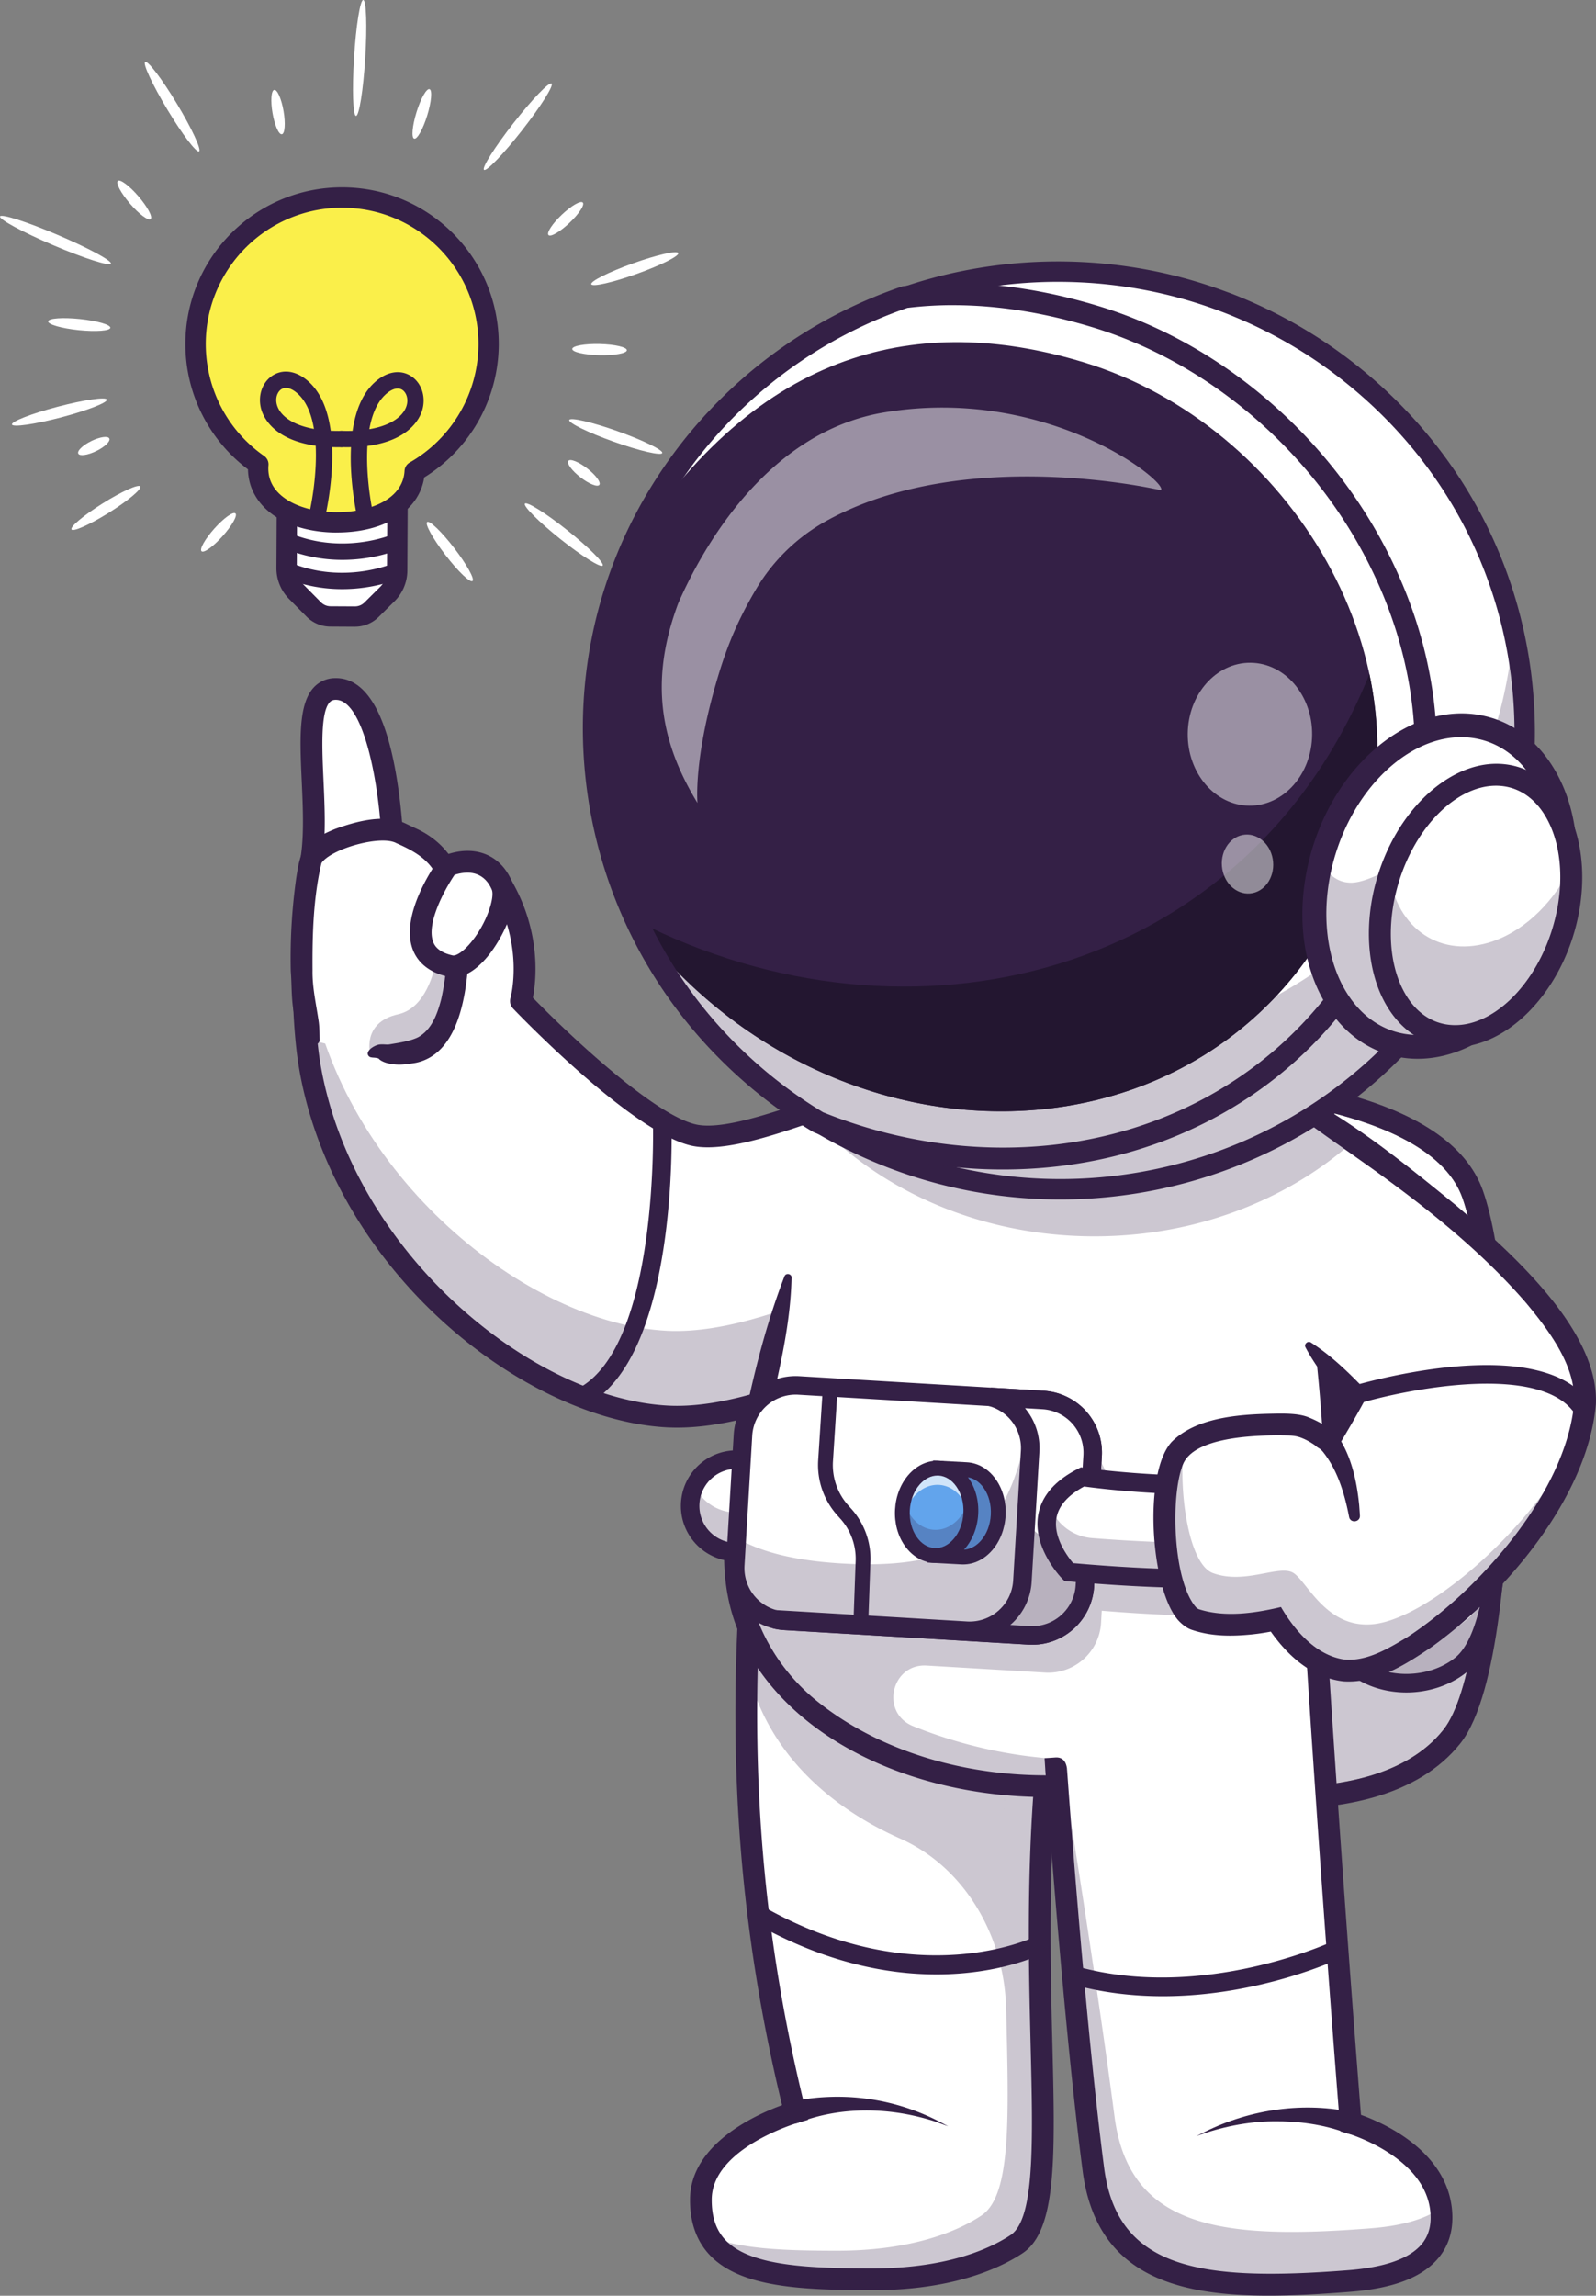 <?xml version="1.0" encoding="UTF-8"?>
<svg xmlns="http://www.w3.org/2000/svg" viewBox="0 0 2269.45 3263.99">
  <rect x="0" y="0" width="2269.45" height="3263.99" fill="#808080" stroke="none"/>
  <defs>
    <style>.cls-1{fill:#fff;}.cls-2{opacity:0.25;}.cls-3{fill:#342046;}.cls-4{opacity:0.35;}.cls-5{fill:#62a4ec;}.cls-6{opacity:0.7;}.cls-7{fill:#faef4a;}.cls-8{fill:#231630;}.cls-9{opacity:0.5;}</style>
  </defs>
  <g id="Layer_2" data-name="Layer 2">
    <g id="TEXTS">
      <g id="Layer_2-2" data-name="Layer 2">
        <g id="Layer_1-2" data-name="Layer 1-2">
          <path class="cls-1" d="M1399.53,1797.24l-13.65-286.71c-53.21,1.51-139,35.6-220.05,64.58-32.31,11.57-63.92,22.29-92.43,29.87-33.55,8.86-62.85,13.32-84,9.48-79.94-14.55-248.56-191.18-248.56-191.18s22.6-78.47-27.24-164.29c-15.94-27.41-46.08,2.59-71,1.39-25.5-1.27-84-53.94-84-53.94s-6.38-228.86-82-226.85c-59.16,1.54-19.27,149.09-33.74,241.41-17.06,109.06-12.58,235.16-2.33,295.14,47.71,278.74,310.67,488.15,509.82,497.82,40,1.94,84.7-5.84,130-19.07,156.92-45.89,321.07-157.37,321.07-157.37Z"></path>
          <path class="cls-1" d="M2079.56,1703.38c-15.18-43.1-57.1-73.61-106.8-95.11-5.85-2.5-11.79-4.91-17.82-7.17-14.35-5.49-29.15-10.26-43.9-14.4-88.79-25.07-178.06-28.91-178.06-28.91l-2,146.09-.23,17.68L1728,1914.23l-8.48,618.05s238.92,45.49,332.9-73C2129.69,2362,2132.37,1853.21,2079.56,1703.38Z"></path>
          <g class="cls-2">
            <path class="cls-3" d="M2062.64,2245.07c-94,118.47-332.94,72.95-332.94,72.95l-10.18,214.25s239,45.51,332.95-72.95c43.36-54.68,63.21-239.21,62.91-417C2105.45,2136.17,2088.09,2213,2062.64,2245.07Z"></path>
          </g>
          <path class="cls-3" d="M1733.05,1557.74s299.84,13,346.55,145.61c52.74,149.84,50.09,658.61-27.14,756-53.15,67-152.65,81.54-229.09,81.54-58.72,0-103.84-8.59-103.84-8.59s-74.18-311-73.6-315.82-33.67-426.28-33.67-426.28l120.79-232.4M1714.68,1526l-9.09,17.5-120.86,232.36-4.11,7.91.72,8.88c13.18,161.58,32.83,406.32,33.6,423.78.26,8.08,5.24,30.24,37.44,166.83,18.28,77.48,36.85,155.42,37,156.19l4.65,19.48,19.67,3.75c2,.37,48.69,9.13,109.63,9.13,81.81,0,192.19-16.17,253.34-93.26,55.93-70.49,66.89-287,69-376.8,4.08-173-10.42-333.38-36.92-408.67-23.06-65.54-94.6-113.39-212.61-142.33-82.83-20.32-158.61-23.78-161.8-23.91l-19.71-.86Z"></path>
          <path class="cls-1" d="M2098.64,2116.69a32.1,32.1,0,0,1,32,32.27c-.25,59.64-6.65,180-52.55,217.6-41,33.59-110.15,36.4-152.13,2-50.58-41.39-32.86-164-22.46-216.48a32.05,32.05,0,0,1,29.62-25.77l163.51-9.6C2097.26,2116.7,2098,2116.68,2098.64,2116.69Z"></path>
          <g class="cls-4">
            <path class="cls-3" d="M1907.94,2141c-6.09,57.39-15.27,168.48,20.36,163.68,8.52-1.15,19.56-23.88,19.56-23.88s59.89,95.29,143.52,16.67c14.59-13.72,26.5-34.8,34.28-60.88-6.1,52.34-19.39,106.78-47.59,129.91-41.06,33.6-110.16,36.41-152.15,2-50.58-41.38-32.89-163.95-22.47-216.45A31.09,31.09,0,0,1,1907.94,2141Z"></path>
          </g>
          <path class="cls-3" d="M1917.59,2378.79c-54.22-44.39-40.22-162.68-27-229.24a45.25,45.25,0,0,1,41.78-36.35l163.51-9.6c1-.06,1.91-.08,2.86-.08a45.28,45.28,0,0,1,45.08,45.47c-.28,67.75-8.1,187.42-57.37,227.73-24.07,19.71-55.55,29.61-86.7,29.61C1969.72,2406.33,1940.05,2397.17,1917.59,2378.79Zm180.91-248.94-1.14,0-163.5,9.6a18.92,18.92,0,0,0-17.48,15.18c-20.17,101.91-13.48,178.07,17.89,203.75,36,29.5,98.07,28.57,135.45-2,29.48-24.12,47.27-101.66,47.72-207.47v-.07a18.94,18.94,0,0,0-18.92-19Z"></path>
          <path class="cls-3" d="M2012.28,1685.24c5.84,6.52-3.88,15.28-9.8,9-3.08-3.63-8.18-6.49-14.07-8.86-16.93-6.56-35.27-9.37-53.51-11-48-3.54-99.66,1.59-142.3,23.74-20.69,11-37.95,26.63-47.66,46.08-.15.29-.31.58-.47.86a15.49,15.49,0,0,1-26.75-15.61c44.48-73.09,142.27-82.46,219.19-72.66,19.54,2.9,39.13,7.08,57.37,15.44,6.68,3.23,13.3,7.16,18,13.08Z"></path>
          <g class="cls-2">
            <path class="cls-3" d="M1395.74,1718.54c-35.29,23.32-281.41,181.62-446.74,173.57-199.15-9.67-462.11-219.08-509.82-497.82-1.31-7.68-4-16.75-7.62-26.88-.65,60.59,3.25,115.07,9,148.73,47.71,278.74,310.67,488.15,509.82,497.82,178.42,8.67,451-176.44,451-176.44Z"></path>
          </g>
          <path class="cls-3" d="M949.58,2029.46c-102.67-5-222.82-61.82-321.4-152C520,1778.36,447.89,1651,425.26,1518.79c-11.31-66.14-14.35-193.81,2.3-300.14,4.95-31.67,3.18-70.7,1.47-108.47-2.64-58.55-4.91-109.12,17.17-132.85a41.46,41.46,0,0,1,30-13.19c40.08-1,68.59,41.07,84.9,125.21,9.06,46.71,11.88,92.89,12.66,109.91,25.71,22.39,58.32,45.15,69.54,45.7,5.77.24,14-2.82,21.92-5.76,16.82-6.28,45-16.76,61.71,12,43.17,74.32,35.49,143.17,30.82,167.31,50.41,51.89,175.27,169.93,234.38,180.68,41.34,7.52,123.46-22.33,202.87-51.13,73.11-26.55,142.15-51.64,190.36-53a15.36,15.36,0,0,1,15.91,14.73l15.6,327a15.51,15.51,0,0,1-6.72,13.55c-11,7.49-266.31,179.41-447.34,179.41C958.37,2029.73,954,2029.63,949.58,2029.46Zm421.54-502.27c-43.37,5.54-105.38,28.06-165.55,49.92-87.09,31.63-169.34,61.51-219,52.49-84-15.26-250-188.36-257-195.73a15.44,15.44,0,0,1-3.67-15c.21-.72,20.22-73-25.78-152.2-2.64-4.54-3.62-6.27-24.11,1.41-10.35,3.91-22.09,8.27-34.27,7.68-28.75-1.4-78.91-44.67-93.59-57.9a15.41,15.41,0,0,1-5.11-11.06C540.7,1121.13,518.22,995,477.54,995H477c-4.54.13-6.65,1.76-8.13,3.35-13.24,14.24-10.92,65.27-8.89,110.39,1.78,39.3,3.61,79.94-1.82,114.64-16.15,103.08-13.27,226.41-2.36,290.13,45.53,266,299.05,475.43,495.33,485,155.44,7.51,390.5-140.39,434.43-169Z"></path>
          <path class="cls-1" d="M1479.62,2661.78c3.15-118.17,14-248.2,43.47-382.06l-451-92.23c-4.68,59.1-8.3,119.88-9.89,182.8-4.6,187.44,9.13,394.16,68.35,632.92,0,0-132.93,38.34-133.82,123.39-1.14,107.15,109,114,244,114.08,96.53.09,164.69-23.2,205-50.08C1507.25,3149.59,1472.2,2938.45,1479.62,2661.78Z"></path>
          <g class="cls-2">
            <path class="cls-3" d="M1466.78,2268.26l-394.7-80.72c-4.68,59.1-8.3,119.88-9.89,182.8,25.21,113.72,110,195.86,217.77,243.66,89.47,39.69,148.09,135.5,150.71,241.84,3.84,156.19,7.46,265.72-35.08,294.08-40.3,26.83-108.54,50.12-205,50.07-72,0-137-2-181.7-20.16,32,56.42,124,60.78,231.85,60.87,96.53.09,164.69-23.2,205-50.08,61.52-41,26.48-252.15,33.9-528.86q.56-21.81,1.51-44.16a10.69,10.69,0,0,0,.07-1.48c.33-7.28.66-14.65,1.07-22,.24-4.22.44-8.45.73-12.71.2-4.51.49-9,.78-13.54.5-7.1.93-14.25,1.46-21.4.37-5,.77-10.11,1.18-15.18.57-7.47,1.23-14.93,1.92-22.44.36-4.58.81-9.17,1.26-13.75.53-5.3,1.06-10.61,1.63-16,1.06-10,2.16-20,3.38-30.06q3-24.48,6.56-49.23.84-5.84,1.75-11.6l2.88-17.93c.69-4.27,1.43-8.54,2.16-12.85.32-2.08.69-4.14,1.06-6.2q1.65-9.59,3.51-19.29,1.35-7.35,2.8-14.7,1-5.52,2.21-11.05,2.64-13.2,5.58-26.48Z"></path>
          </g>
          <path class="cls-3" d="M1240.69,3256.11c-99.67-.06-185.8-3.74-230-48.45-19.88-20.15-29.84-47.5-29.48-81.29.85-78.52,94.39-120.12,130.86-133.36-79.19-327.39-72.56-591.34-55.44-806.8,0-.24,0-.48,0-.73a15.49,15.49,0,0,1,30.81,3.18c-17.16,216-23.69,481.28,58,810.79l3.58,14.47-14.32,4.12c-1.22.36-121.84,36-122.62,108.67-.28,25.6,6.43,44.94,20.53,59.2,35.75,36.15,118.77,39.19,208,39.25h.36c108.6,0,169.46-29.74,196.08-47.48,34.55-23,31.84-132.7,28.42-271.58-4.1-165.76-9.71-392.81,42.39-629.72a15.48,15.48,0,0,1,30.23,6.64c-51.28,233.26-45.74,458.19-41.69,622.35,4,160,6.56,265.62-42.19,298.11-29.52,19.68-96.48,52.66-213.25,52.66Z"></path>
          <path class="cls-3" d="M1071.91,2733.37a13.17,13.17,0,0,1,13-22.89c219.8,125,386,43.49,387.65,42.65h0a13.18,13.18,0,1,1,12,23.49c-4.12,2.1-61.48,30.54-152.92,30.54C1262,2807.16,1172.55,2790.64,1071.91,2733.37Z"></path>
          <path class="cls-3" d="M1135.83,3017.78c-20.29,8.28-31.58-21.82-10.94-29,19.4-5.25,39.5-7.12,59.44-7.62a314.86,314.86,0,0,1,151.57,35.36l12.42,6.5c-7.92-2.65-18.4-7-26.41-9.14-60.25-18-127.15-18.78-186.08,3.89Z"></path>
          <g class="cls-4">
            <path class="cls-3" d="M1430.07,2536.84q-1.58,21.61-2.61,41.85C1428.15,2565.2,1429.05,2551.26,1430.07,2536.84Z"></path>
          </g>
          <g class="cls-4">
            <path class="cls-3" d="M1433,2501.11q-1,12.21-2,24C1431.57,2517.25,1432.26,2509.22,1433,2501.11Z"></path>
          </g>
          <g class="cls-4">
            <path class="cls-3" d="M1439.15,2440.49c-.89,7.74-1.75,15.4-2.53,22.9C1437.44,2455.89,1438.26,2448.23,1439.15,2440.49Z"></path>
          </g>
          <g class="cls-4">
            <path class="cls-3" d="M1442.81,2410.14c-1.14,9.09-2.23,18-3.25,26.77Q1441.09,2423.79,1442.81,2410.14Z"></path>
          </g>
          <path class="cls-1" d="M1047.22,2170.57c7.16-57.74,19.59-116.42,33.15-175.67s28.36-119.09,40.32-179.24c10.09-50.66,17.56-95.58,25.45-139.52,4.69-26.61,9.54-52.87,15.14-79.75,1.46-7.06,3-14.13,4.55-21.29q2.89-13.33,6.15-27c84.84-195.46,597.16-116.72,622.75-53.66,6.68,16.5,13.22,34.88,19.51,54.82,12.09,38.24,23.32,82.27,33.43,129.79.83,3.68,1.61,7.36,2.37,11.08,16.38,78.79,29.69,166.52,38.4,252.81,3.25,31.54,5.87,62.85,7.79,93.48,4.75,74.48,5.52,144.94,1.26,204.07-3.1,43.79-14.52,82.6-32.57,116.53C1701.65,2664.45,997.75,2571.05,1047.22,2170.57Z"></path>
          <g class="cls-2">
            <path class="cls-3" d="M1899.24,2145.69c-114.23,31.49-278.21,14.48-324.46,8.72l1.85-31.68a75.2,75.2,0,0,0-55.52-76.88,70.66,70.66,0,0,0-14.86-2.4l-347.5-20.67a75.06,75.06,0,0,0-79.28,70.35l-8.79,146.48-1.35,22.83a268.84,268.84,0,0,1-23-84.15c-39.54,394,656.35,484.2,818.58,178.68a283.24,283.24,0,0,0,30.37-95.49c-1,6.88-2.16,13.66-3.56,20.28a230.42,230.42,0,0,1-23.32,5.56c-1.13,2.29-15.82,56.92-17,59.17-92.82,174.78-352.27,189-553.11,107.65-46.91-19-31-89.11,19.5-86.1l168.57,10a75.22,75.22,0,0,0,79.28-70.39l1-17.56c169.9,13.93,259,5.42,301.73-2.79,16-32.26,26.21-68.82,29.09-109.73Q1898.62,2162.14,1899.24,2145.69Z"></path>
          </g>
          <g class="cls-4">
            <path class="cls-3" d="M1900.26,2145.56c0-7.16-.16-14.44-.31-21.75-.15,7.46-.39,14.78-.66,22q-.64,16.36-1.74,31.8c-2.91,40.91-13.08,77.47-29.09,109.73a230.42,230.42,0,0,0,23.32-5.56c1.39-6.62,2.6-13.4,3.56-20.28.35-2.67.7-5.35,1-8.09.19-1.58.35-3.13.5-4.71v-.17c.27-2.51.47-5,.66-7.54v-.58q.87-11.79,1.39-24.14c.23-4.42.43-8.86.54-13.39.32-8,.51-16.1.66-24.38Q1900.34,2162.34,1900.26,2145.56Z"></path>
          </g>
          <path class="cls-3" d="M1176.62,1550.14a5.2,5.2,0,0,1-9.46-4.11,130.7,130.7,0,0,1,23-44c87-105.74,288.06-101.06,412.77-86.27,46.91,6.18,192.61,27.1,207.52,76.74,31.48,81.47,50.31,167.85,66,253.22,25.72,147.84,41.44,297.84,38.63,448.1-1.24,31.79-2,65.49-9.49,96.53-15.47,73.08-61.64,137.83-122.2,180.59-195.36,138.84-565.17,105.67-705.38-98.65-61.55-92.71-54.07-180.05-33.52-283.68,17.59-92.93,36.89-185.45,71-274,2-5.33,10.41-3.65,10.12,2-1.93,78.75-23.6,155.82-41,232-10,45.23-19,91.09-23.32,137.17-9.46,90.54,32.22,179.17,103,234.85,139.52,110.62,357.78,131.36,521.74,67.87,91.07-35.31,168.89-107.1,189.44-205,8.4-36.57,8.22-76.41,9.07-113.85.66-140.15-14.44-280.52-38.49-418.54-15.51-84-33.66-167.64-64.32-247.21l-1-2.7a7,7,0,0,0-.44-1.1.49.49,0,0,1-.14-.18.62.62,0,0,1-.07-.23l-.36-.43c-6.21-7.2-15.79-11.73-25.16-16.06-20.55-9.09-42.35-15.32-64.43-20.69-134.91-33.24-431.53-46.76-513.46,87.51Z"></path>
          <circle class="cls-1" cx="1047.16" cy="2141.16" r="65.86" transform="translate(-329.54 195.45) rotate(-9.22)"></circle>
          <g class="cls-2">
            <path class="cls-3" d="M987.71,2112.88a65.87,65.87,0,0,0,119,0,65.18,65.18,0,0,1,6.33,28.16q0,.8,0,1.59a65.87,65.87,0,1,1-125.37-29.75Z"></path>
          </g>
          <path class="cls-3" d="M968.17,2141.05a79,79,0,1,1,79,79A79,79,0,0,1,968.17,2141.05Zm26.33,0h0a52.7,52.7,0,1,0,52.7-52.7A52.71,52.71,0,0,0,994.5,2141.06Z"></path>
          <g class="cls-4">
            <path class="cls-3" d="M1900.25,2145.56h0l-1,.23q-.64,16.36-1.74,31.8c-2.91,40.91-13.08,77.47-29.09,109.73a230.42,230.42,0,0,0,23.32-5.56c1.39-6.62,2.6-13.4,3.56-20.28.35-2.67.7-5.35,1-8.09.19-1.58.35-3.13.5-4.71v-.17c.27-2.51.47-5,.66-7.54v-.58q.87-11.79,1.39-24.14c.23-4.42.43-8.86.54-13.39.32-8,.51-16.1.66-24.38C1900.26,2167.72,1900.33,2156.74,1900.25,2145.56Z"></path>
          </g>
          <path class="cls-1" d="M1045.42,2225.16l2.3-38.48,8.74-146.49a75.12,75.12,0,0,1,79.29-70.38l347.56,20.63a73.36,73.36,0,0,1,14.86,2.41,75.24,75.24,0,0,1,55.53,76.91l-11,184.95a75.2,75.2,0,0,1-79.29,70.4l-347.56-20.68A75.18,75.18,0,0,1,1045.42,2225.16Z"></path>
          <g class="cls-2">
            <path class="cls-3" d="M1045.46,2225.12l2.31-38.48c30.72,18.22,80.2,33.34,159.88,36.8,184.54,8,231.22-63.56,257-211,0,0,13-7.64,33.55-19.57a75.24,75.24,0,0,1,55.53,76.91l-11,184.95a75.2,75.2,0,0,1-79.29,70.4l-347.56-20.68A75.19,75.19,0,0,1,1045.46,2225.12Z"></path>
          </g>
          <path class="cls-3" d="M1462.58,2338.28l-347.5-20.68a88.25,88.25,0,0,1-82.75-93.22l11-185a88.32,88.32,0,0,1,93.21-82.75l347.5,20.68a88.23,88.23,0,0,1,82.75,93.22l-11,185a88.37,88.37,0,0,1-87.9,82.9C1466.16,2338.43,1464.38,2338.37,1462.58,2338.28Zm-331.26-355.46a62,62,0,0,0-61.66,58.13l-11,185a61.89,61.89,0,0,0,58,65.37l347.5,20.67a62,62,0,0,0,65.37-58l10.93-185a61.88,61.88,0,0,0-58-65.37L1135,1982.93c-1.24-.1-2.48-.1-3.7-.1Z"></path>
          <path class="cls-1" d="M1374.56,2318.56a75.21,75.21,0,0,0,79.28-70.39l5.08-85.1,5.92-99.91a75.18,75.18,0,0,0-56.64-77.09l75.11,4.45a75.2,75.2,0,0,1,70.39,79.29l-4.5,75.67-1.63,27.06-4.92,82.17a73.51,73.51,0,0,1-8.53,30.46,75.12,75.12,0,0,1-70.7,39.94l-347.56-20.68a66.39,66.39,0,0,1-13.87-2.2Z"></path>
          <g class="cls-4">
            <path class="cls-3" d="M1374.55,2318.57a75.21,75.21,0,0,0,79.28-70.39l5.08-85.1c11.12,14.8,24.14,25.53,38,25,25.28-1,42.4-23.76,52.29-42.56l-6.55,109.23a75.11,75.11,0,0,1-79.23,70.4l-347.56-20.68a66.39,66.39,0,0,1-13.87-2.2Z"></path>
          </g>
          <path class="cls-3" d="M1462.67,2338.32l-347.5-20.68a83.83,83.83,0,0,1-16.52-2.59l4.12-25.92,272.63,16.24a62,62,0,0,0,65.27-58l11-185a61.86,61.86,0,0,0-46.67-63.59l4-25.92,75.07,4.46a88.37,88.37,0,0,1,82.74,93.23l-11,185a88.37,88.37,0,0,1-87.84,82.92C1466.2,2338.43,1464.42,2338.37,1462.67,2338.32Zm-5.16-336.22a88,88,0,0,1,20.46,61.79l-11,185a87.53,87.53,0,0,1-29.46,60.63l-1,.81,27.7,1.64a62,62,0,0,0,65.33-58l11-185a62,62,0,0,0-58-65.37l-25-1.49Z"></path>
          <path class="cls-5" d="M1335.16,2087.4l39,2.1c26.84,1.44,47.1,30.4,45.26,64.68s-25.05,60.91-51.93,59.46l-39-2.09s-6.66-55.74-6.29-62.58C1322.8,2137.8,1335.16,2087.4,1335.16,2087.4Z"></path>
          <g class="cls-2">
            <path class="cls-3" d="M1335.16,2087.4l39,2.1c26.84,1.44,47.1,30.4,45.26,64.68s-25.05,60.91-51.93,59.46l-39-2.09s-6.66-55.74-6.29-62.58C1322.8,2137.8,1335.16,2087.4,1335.16,2087.4Z"></path>
          </g>
          <path class="cls-3" d="M1366.9,2224.2l-47.8-2.6-1.06-8.8c-1.53-13.28-6.72-57.2-6.33-64.4.63-11.79,12-58.24,13.23-63.5l2.09-8.48,47.7,2.57c16.28.87,31,9.58,41.45,24.5,9.92,14.14,14.8,32.34,13.76,51.26s-7.87,36.54-19.2,49.5-25.84,20-41.14,20C1368.7,2224.25,1367.8,2224.2,1366.9,2224.2Zm-34.22-74.65c-.12,3.85,2.4,28,5.19,52l30.13,1.62c9.73.54,19.2-4,26.88-12.74,8.25-9.47,13.25-22.53,14-36.77s-2.78-27.75-10-38.05c-6.66-9.51-15.65-15-25.33-15.55l-30.23-1.63C1338.78,2117.55,1333.07,2143.07,1332.68,2149.55Z"></path>
          <ellipse class="cls-5" cx="1331.66" cy="2149.41" rx="62.17" ry="48.67" transform="translate(-886.2 3363.66) rotate(-86.92)"></ellipse>
          <g class="cls-2">
            <path class="cls-3" d="M1283.21,2146.85a78.66,78.66,0,0,1,2-14.07c5.76,23.63,22.51,41.08,43.2,42.19,23,1.23,43.45-18.16,49.91-45.38a76.82,76.82,0,0,1,2.05,22.51c-1.85,34.27-25.1,60.89-51.92,59.45S1281.38,2181.17,1283.21,2146.85Z"></path>
          </g>
          <g class="cls-6">
            <path class="cls-1" d="M1283.23,2146.85c1.83-34.27,25.07-60.89,51.92-59.44s47.12,30.41,45.27,64.69c-.15,2.56-.4,5.12-.78,7.57-4.18-26.81-22-47.34-44.49-48.54-24.85-1.33-46.61,21.35-51.13,51.92A77.7,77.7,0,0,1,1283.23,2146.85Z"></path>
          </g>
          <path class="cls-3" d="M1327.92,2222.08c-16.28-.88-31-9.58-41.45-24.51-9.93-14.14-14.8-32.34-13.77-51.26s7.85-36.5,19.2-49.5c12-13.72,27.56-20.79,43.84-19.92s31,9.57,41.45,24.51c9.93,14.13,14.81,32.34,13.77,51.26s-7.88,36.52-19.2,49.49-25.84,20-41.14,20Q1329.27,2222.14,1327.92,2222.08Zm5.17-124.19c-9.19,0-18.1,4.49-25.39,12.75-8.24,9.46-13.24,22.53-14,36.76s2.78,27.75,10,38c6.65,9.51,15.58,15,25.32,15.56s19.2-4,26.88-12.75c8.26-9.47,13.25-22.52,14-36.77s-2.79-27.76-10-38c-6.65-9.51-15.64-15-25.32-15.55Z"></path>
          <path class="cls-3" d="M1223.64,2320.05a10.57,10.57,0,0,1-10.16-10.91l3.22-89.77a85.13,85.13,0,0,0-21.76-60.11l-4.53-5.07a107.14,107.14,0,0,1-27-78l6.72-104.29a10.76,10.76,0,0,1,.11-1.6,10.55,10.55,0,1,1,20.9,3l-6.71,104.29a85.93,85.93,0,0,0,21.64,62.58l4.54,5.07a106.17,106.17,0,0,1,27.13,74.93l-3.22,89.77a10.55,10.55,0,0,1-10.55,10.16Z"></path>
          <path class="cls-1" d="M1875.25,2093.1c-134.27,36.52-336,6.72-336,6.72-101.57,51.41-19.65,135.26-19.65,135.26,289.75,26.22,360-10.2,360-10.2s50.76-19.55,52.46-70.76C1933.52,2108.36,1899.51,2086.46,1875.25,2093.1Z"></path>
          <g class="cls-2">
            <path class="cls-3" d="M1927.61,2125.64c-12.6,34.42-48.12,48.11-48.12,48.11s-64.79,33.61-326.65,13.05c-26.44-2.09-49.74-19-59.08-43.85-.1-.24-.18-.48-.27-.72-20.29,45.37,26.07,92.84,26.07,92.84,289.75,26.24,360-10.18,360-10.18s50.76-19.57,52.43-70.77A73.07,73.07,0,0,0,1927.61,2125.64Z"></path>
          </g>
          <path class="cls-3" d="M1518.38,2248.23l-4.8-.45-3.4-3.47c-1.7-1.75-41.65-43.3-34-89.87,4.49-27.12,23.7-49.44,57.1-66.33l3.72-1.92,4.14.61c2,.27,200.66,28.95,330.67-6.45,15.39-4.19,32.92-.1,46.9,11,17.66,14,27.29,37,26.41,63.26h0c-1.9,56.82-54,79.78-60.33,82.39-6.44,3-50,20.75-179.1,20.75C1656.58,2257.7,1595,2255.13,1518.38,2248.23Zm365.69-143.15a20,20,0,0,0-5.33.68c-126.15,34.34-306.46,11.89-337.18,7.68-23.18,12.54-36.47,27.71-39.35,45.17-4.55,27.11,15.82,54.39,23.76,63.81,274.64,24.36,347-9,347.51-9.24l1.32-.6c.43-.16,42.64-16.89,44-58.91h0c.85-24.35-9.94-36.59-16.43-41.72-5.63-4.45-12.27-6.88-18.33-6.88Z"></path>
          <path class="cls-1" d="M1478.53,2423.55,1866.88,2256c23.73,388.37,53.76,762.45,53.76,762.45s120.67,34.45,128.74,125.42c6,67.69-53.52,93.24-131.12,99.3-210.92,16.48-342.87,0-363.55-158.94-28.84-221.42-53.9-583.3-53-569.67Z"></path>
          <path class="cls-3" d="M1539.43,3086.25c-24.56-188.48-46.62-481.08-52.79-566.26l-.29-3.84v-.61l-1-15.75,15.36-1.06c12-.82,15.29,8.26,16.32,14.62h0a.74.74,0,0,0,0,.21h.12v1.16c.15,1.19.22,2.23.28,3,6.16,85,28.16,376.85,52.6,564.5,18.7,143.64,136.38,162,347,145.5,52-4.07,87.12-16.45,104.35-36.82,10.12-12,14.22-26.91,12.56-45.71-7-79.17-116.48-111.6-117.57-111.91l-10.32-3-.86-10.69c-.31-3.75-30.32-378.67-53.76-762.75a15.47,15.47,0,0,1,30.89-1.92c21.23,348.33,47.93,689.14,52.91,751.91,31.3,11.19,122,50.77,129.53,135.53,2.4,27.09-4.24,50.12-19.75,68.45-23.09,27.28-64.15,42.88-125.58,47.68-39.58,3.09-78.38,5.43-115.2,5.43C1667.56,3264,1558.31,3231.75,1539.43,3086.25Z"></path>
          <path class="cls-3" d="M1524.91,2821.36a13.17,13.17,0,0,1,7-25.38c179.59,49.72,362.42-35.39,364.26-36.27a13.17,13.17,0,0,1,11.3,23.79c-6,2.82-117,54.66-254,54.66C1612.25,2838.16,1568.68,2833.48,1524.91,2821.36Z"></path>
          <path class="cls-3" d="M1925.74,3003.76c21.14,6.54,10.35,37.26-10.19,29.24-33.42-12.72-69.68-17.5-105.51-17-37,.48-74.06,8.18-108.78,21l12.6-6.32c64.72-32,141-43,211.88-27Z"></path>
          <g class="cls-2">
            <path class="cls-3" d="M1511.94,2526l.41-.17c16.17,97.35,51,318.89,72.46,483.44,20.69,158.92,152.61,175.42,363.56,158.92,40.82-3.16,76.58-11.71,100.48-29,.22,1.55.37,3.08.53,4.67,6,67.71-53.52,93.25-131.13,99.26-211,16.5-342.84,0-363.53-158.92-28-215.29-42.82-552.51-42.82-558.55A.57.57,0,0,1,1511.94,2526Z"></path>
          </g>
          <path class="cls-1" d="M1674.9,2063.57c33-42,141.68-39.05,164.53-37.55s49.5,23.37,49.5,23.37l7.31-13,29.75-52.84-37.55-40.65-28.26-30.72-39-201.45-3-15.36-31.58-163.12s10.17,6,27.59,16.93c25,15.62,64.71,41.23,110.39,73.22h0c140.82,98.65,337.77,258,329.21,373.19-12.15,164.54-222.94,364.54-322.78,379-25.25,3.68-47.8-5.13-66.15-17.66-31.62-21.63-50.87-54.54-50.87-54.54s-68.58,17-114.79,0S1641.89,2105.53,1674.9,2063.57Z"></path>
          <g class="cls-2">
            <path class="cls-3" d="M1956.6,2308.71c-68.91,10-97.16-59.16-117.12-72.16s-68.57,17-114.8,0c-33.87-12.48-48.91-112.4-41.55-181.43a56.54,56.54,0,0,0-8.29,8.44c-33,42-21.83,221.93,24.38,238.92s114.76,0,114.76,0,48.24,82.14,117.11,72.16c90.85-13.18,273.64-180.1,314.92-334.06C2180.17,2173,2034.52,2297.38,1956.6,2308.71Z"></path>
          </g>
          <path class="cls-3" d="M1784,1536.71a5.23,5.23,0,0,1,5.26-8.87c105.51,42.86,194.15,115,281.44,186.17,74.36,63.81,203.51,176.13,198.58,282.4-11.61,132.44-129.19,270.26-233.68,345.3-36.86,24.8-78.54,51.78-125.12,48.8-48.26-5.33-84.88-41.4-109.78-80.2l17.07,7.19a318.75,318.75,0,0,1-39.09,6.4c-27.77,2.69-55.89,2.73-83.19-6.4-7.62-2.32-14.44-7.79-19.79-13.5-39.65-44-50.71-210.31-9.28-254.3,37.46-37.1,104.51-39.35,153.72-39.9,13.81,0,30,.47,42.39,6.07,13.65,5.61,24.59,12.39,36.4,21.26l-23.71,4.46c12-22.14,23.58-44.51,36.55-66.09l2.22,19.12c-21.49-24.58-42.23-50-57.59-78.94-2.59-4.6,3.17-9.87,7.58-7,30.81,19.79,56.86,45.69,81.93,72.08-13.31,26-28.44,51.16-43.27,76.28l-9.53,16.24c-12.22-10.36-26.87-22.95-42-28.75-10.73-4.44-20.23-3.39-31.33-3.84-37.07.06-122.07,2.61-137.65,41.34-18.27,45.26-14.24,166.42,18.75,203.39,1.88,1.38,2.48,2.16,4.85,2.81,36.77,11.55,78.82,5.35,115.76-3.42,19.78,34,51,70,91.86,74.87,31.79,1.81,60.94-16,87.61-31.92,102.47-66.87,223.19-203.83,237-328.72,5.52-53.61-35-107-68.06-146.73-53.81-62.1-118.31-116.53-184.6-165.78-67-50.16-137.9-94.67-201.26-149.83Z"></path>
          <path class="cls-1" d="M450.71,1480.92c-36.87-41-18.69-233.53-7.79-259.92s97.27-51.18,124.79-37.33,69.21,25.82,79.2,95.76,6.59,200.81-57.59,215.15c-52.14,11.64-39.38-6.38-62.82,4.18"></path>
          <g class="cls-2">
            <path class="cls-3" d="M646.9,1279.45c-4-28.13-13.19-46.93-24.48-60.21q.69,3.73,1.27,7.68c10,70,6.6,200.77-57.59,215.17-52.07,11.61-39.59,56.72-39.59,56.72,23.44-10.56,10.68,7.47,62.8-4.17C653.5,1480.24,656.91,1349.38,646.9,1279.45Z"></path>
          </g>
          <path class="cls-3" d="M528.63,1503.34a5.74,5.74,0,0,1-4-1.52c-6.47-6.63,6.61-15.34,14.51-16.74,6.1-.79,9.89.45,14.69-.23,11.89-2.06,29-4.37,40.69-10.13,19-10.54,27.28-32.33,32.88-54.14,10.91-48.23,10.64-100.08,2.39-148.88-8.25-40.76-29.25-56.81-66.11-72.87C542,1186.7,471,1206.61,457.16,1227c-11.71,49.11-13.12,102.38-12.75,152.78-.42,24.8,5.47,49.29,8.89,73.43,1,7.82,1,14.93,1.24,24.2a9,9,0,0,1-.27,3.19c-6.55,13.41-27.22-10.8-29.66-18.37-11.54-25.86-9-54.22-11.15-81.59a816,816,0,0,1,7.86-133c1.64-10.14,3.19-21.29,7.12-32.16,8.54-19.38,29.67-29.14,47.49-36.66,29.5-10.74,71.21-22.59,101.36-7.68l11.72,5.59c38.31,16.54,63.67,48.09,71.1,88.75,6.63,35.77,7.67,72.1,5.44,108.38-4,48.73-16.49,125.56-74.75,137.27-13.84,2.22-25.83,4.3-41.19.06-3.78-1.08-8.81-3.38-10.79-5.76-1.27-1.35-5.69-1.6-10.21-1.92Z"></path>
          <path class="cls-1" d="M713.58,1259c13,30.73-38,122.24-73.26,114.48C548,1353.17,636.43,1231,636.43,1231,671.25,1217.36,700.6,1228.28,713.58,1259Z"></path>
          <path class="cls-3" d="M637,1388.6c-31.89-7-44.79-24.81-50-38.5-18.71-49.16,31.14-120.22,36.9-128.16a15.57,15.57,0,0,1,6.89-5.34c42.57-16.69,80.67-2.41,97.06,36.39,12.48,29.6-13.22,81.33-34.56,107-16.17,19.43-32.76,29.49-48.47,29.49A35.94,35.94,0,0,1,637,1388.6Zm27.54-147.9a58.43,58.43,0,0,0-18.2,3.18c-13.43,19.92-40.52,68.69-30.39,95.21,1.35,3.56,5.48,14.38,27.72,19.27,4.29,1,14.29-4.34,25.81-18.23,23.32-28,34.19-64.9,29.87-75.14-6.76-16-19-24.32-34.81-24.32Z"></path>
          <path class="cls-3" d="M827.6,1999.19a13.17,13.17,0,0,1-6.05-24.87c116-60,107-376.41,106.9-379.61a13.16,13.16,0,1,1,26.31-.86c.46,13.7,9.56,336.3-121.12,403.87a13.17,13.17,0,0,1-6,1.47Z"></path>
          <path class="cls-3" d="M2241.38,2013.23c-45.35-77.23-240.31-38.53-311.6-17.11a13.17,13.17,0,0,1-7.59-25.21c11.27-3.39,276.84-81.81,341.9,29a13.17,13.17,0,1,1-22.71,13.34Z"></path>
          <path class="cls-3" d="M1877.4,2059.65c-12.15-3.82-15.34-21.08-5.07-28.87h0a16.74,16.74,0,0,1,23.54,2.54l4.57,5.68c20.85,29.5,28.79,65.93,32.31,101.19l1,14.63c.5,9.5-13.44,11.33-15.36,2-6.64-34.43-17.49-70.52-41-97.18Z"></path>
          <path class="cls-1" d="M408.11,697.82l-.57,109.62a48,48,0,0,0,13.86,34l24.74,25a33.65,33.65,0,0,0,23.77,10l34.56.19a33.78,33.78,0,0,0,23.88-9.74l22.17-21.9a48,48,0,0,0,14.23-33.83l.6-112.43Z"></path>
          <path class="cls-3" d="M504.35,891.05l-34.56-.19a47.84,47.84,0,0,1-34-14.28l-24.74-25a62,62,0,0,1-18-44.25l.58-109.61a14.47,14.47,0,0,1,14.47-14.4h.08l157.26.84h0a14.47,14.47,0,0,1,14.39,14.55l-.6,112.43a62,62,0,0,1-18.53,44l-22.17,21.93a47.87,47.87,0,0,1-33.87,13.93ZM422.51,712.41,422,807.56a33.34,33.34,0,0,0,9.67,23.74l24.74,25A19.2,19.2,0,0,0,470,862l34.55.18h.11a19.16,19.16,0,0,0,13.53-5.56l22.16-21.93A33.23,33.23,0,0,0,550.28,811l.52-98Z"></path>
          <path class="cls-7" d="M367.35,660.18c-.16,1.79-.26,3.61-.26,5.43-.26,48.2,49.44,76.75,110.93,77.07,60.05.33,109.11-25.89,111.63-72.49A208.27,208.27,0,0,0,694.79,490.33c.61-115.07-92.17-208.85-207.25-209.47S278.69,373,278.07,488.11A208.11,208.11,0,0,0,367.35,660.18Z"></path>
          <path class="cls-3" d="M477.94,757.15c-33.53-.17-64.25-8.33-86.51-23-24.62-16.2-38.36-39.87-38.81-66.82a222.86,222.86,0,0,1-89-179.4c.68-123.06,101-222.28,224-221.6s222.28,101,221.6,224a223.65,223.65,0,0,1-106,188.5c-7.27,47.22-55.88,78.25-124.13,78.25Zm8.45-461.84a193.93,193.93,0,0,0-158.95,83c-61.24,87.85-39.67,208.72,48.18,270a14.48,14.48,0,0,1,6.14,13.1c-.13,1.4-.21,2.84-.21,4.28-.13,18.09,8.57,33,25.79,44.32,17.62,11.62,42.76,18.09,70.75,18.24h1c46.43,0,93.95-18.13,96.16-58.83a14.46,14.46,0,0,1,7.25-11.78,194.56,194.56,0,0,0,97.85-167.36c.56-107.09-85.78-194.35-192.86-194.93h-1.06Z"></path>
          <path class="cls-3" d="M509.14,740.88c-.83-3.49-12.59-53.84-10.06-105.13-4.39.09-9,.07-13.74-.06a11.57,11.57,0,1,1,.65-23.14c5.41.19,10.51.18,15.36,0,3.9-26.52,12.81-51.39,30.36-67.95,17-16.07,36.56-19.88,52.25-10.22,15.42,9.51,22.14,29.67,16.38,49-3.28,11-17.92,42.75-77.87,50.65-2.3,39,4.31,80.87,9.22,101.47a11.58,11.58,0,0,1-8.56,14,12.39,12.39,0,0,1-2.71.32A11.59,11.59,0,0,1,509.14,740.88Zm56.35-188.53c-5.33,0-11.55,3.1-17.88,9.08-11.94,11.27-18.84,28.84-22.41,48.79,32.7-5.6,48.84-19.69,52.95-33.43,3.11-10.42-.83-19.3-6.33-22.7a11.9,11.9,0,0,0-6.34-1.74Z"></path>
          <path class="cls-3" d="M447,749.07a11.58,11.58,0,0,1-8.42-14c5.13-20.54,12.23-62.38,10.31-101.37-59.87-8.53-74.17-40.49-77.33-51.47-5.57-19.42,1.38-39.51,16.9-48.85,15.8-9.51,35.29-5.48,52.13,10.77,17.38,16.75,26,41.72,29.65,68.28,4.85.2,9.93.3,15.31.2a11.58,11.58,0,0,1,.41,23.15q-7.16.12-13.74-.1c2,51.32-10.31,101.55-11.19,105a11.52,11.52,0,0,1-11.21,8.76A11.65,11.65,0,0,1,447,749.07Zm-40.4-197.58a11.84,11.84,0,0,0-6.19,1.69c-5.54,3.33-9.58,12.17-6.57,22.62,3.95,13.79,19.94,28.08,52.58,34-3.35-20-10.06-37.64-21.88-49-6.32-6.09-12.56-9.27-17.92-9.27Z"></path>
          <path class="cls-3" d="M403.17,821h0a11.58,11.58,0,0,1,8.92-21.37c77.25,32.26,146.87,1.46,147.83,1a11.58,11.58,0,0,1,9.68,21c-2.1,1-35.55,16-82.88,16A216.06,216.06,0,0,1,403.17,821Z"></path>
          <path class="cls-3" d="M403.4,779.36A11.57,11.57,0,0,1,412.31,758c77.41,32.29,147.13,1.28,147.83,1h0a11.58,11.58,0,0,1,9.68,21c-2.1,1-35.55,16-82.88,16A215.86,215.86,0,0,1,403.4,779.36Z"></path>
          <path class="cls-1" d="M633.31,789c-17.8-23.16-29.4-44.11-25.92-46.79s20.73,13.94,38.53,37.11,29.41,44.11,25.92,46.78S651.11,812.12,633.31,789Z"></path>
          <path class="cls-1" d="M796.73,766.34c-30.52-24.32-53-46.8-50.31-50.24s29.7,13.46,60.23,37.79,53.05,46.8,50.32,50.24S827.26,790.65,796.73,766.34Z"></path>
          <path class="cls-1" d="M825.34,678.61c-12.18-9.43-19.83-19.89-17.19-23.37S822.83,656.6,835,666s19.89,19.89,17.2,23.37S837.52,688,825.34,678.61Z"></path>
          <path class="cls-1" d="M872.89,628.08c-36.51-13-64.93-26.91-63.45-31s32.29,3,68.79,16,64.91,26.9,63.44,31S909.41,641.08,872.89,628.08Z"></path>
          <path class="cls-1" d="M852.35,505c-21.43-.5-38.73-4.47-38.63-8.86s17.56-7.56,39-7.06,38.73,4.47,38.62,8.86S873.79,505.52,852.35,505Z"></path>
          <path class="cls-1" d="M905.29,389.47c-34.14,12.2-63,18.75-64.51,14.61s25-17.38,59.16-29.59,63-18.76,64.5-14.62S939.44,377.27,905.29,389.47Z"></path>
          <path class="cls-1" d="M809.8,316.87c-13.47,12.76-26.83,20.53-29.86,17.34s5.45-16.12,18.91-28.89S825.68,284.8,828.71,288,823.27,304.11,809.8,316.87Z"></path>
          <path class="cls-1" d="M742.54,185.06c-26.52,33.88-50.83,59.13-54.28,56.44s15.22-32.36,41.75-66.24,50.83-59.15,54.28-56.44S769.07,151.18,742.54,185.06Z"></path>
          <path class="cls-1" d="M607.45,164.32c-6,19.42-14.27,34.1-18.48,32.81s-2.73-18.1,3.27-37.52,14.28-34.11,18.48-32.81S613.45,144.9,607.45,164.32Z"></path>
          <path class="cls-1" d="M519.33,82.89c-2.85,45.51-8.71,82.18-13.1,81.91s-5.63-37.38-2.79-82.9S512.14-.27,516.52,0,522.18,37.38,519.33,82.89Z"></path>
          <path class="cls-1" d="M403.21,158c3,17.4,1.9,32.13-2.43,32.87s-10.26-12.77-13.25-30.17-1.9-32.12,2.43-32.86S400.22,140.56,403.21,158Z"></path>
          <path class="cls-1" d="M251.55,147.46c21.17,35.13,35.25,65.46,31.51,67.77s-24-24.39-45.12-59.52S202.66,90.22,206.43,88,230.38,112.32,251.55,147.46Z"></path>
          <path class="cls-1" d="M196.9,279.14c12.87,15,20.61,29.42,17.28,32.28s-16.48-6.9-29.35-21.89-20.61-29.38-17.28-32.26S184,264.15,196.9,279.14Z"></path>
          <path class="cls-1" d="M82,334c43.54,18.52,77.42,36.82,75.71,40.86s-38.4-7.69-81.94-26.21S-1.66,311.77.06,307.73,38.47,315.42,82,334Z"></path>
          <path class="cls-1" d="M113.48,453.55c24.43,2.51,43.86,8.11,43.41,12.48s-20.61,5.84-45,3.33S68,461.25,68.44,456.88,89.05,451,113.48,453.55Z"></path>
          <path class="cls-1" d="M82.46,578.15c37.25-9.75,68.34-14.21,69.47-10s-28.19,15.61-65.44,25.37-68.37,14.21-69.47,10S45.2,587.9,82.46,578.15Z"></path>
          <path class="cls-1" d="M129.9,627c12.18-5.94,23.62-7.56,25.54-3.6s-6.39,12-18.57,17.9-23.63,7.55-25.55,3.59S117.71,633,129.9,627Z"></path>
          <path class="cls-1" d="M146.41,715.44c27-16.9,50.81-27.56,53.14-23.84s-17.68,20.43-44.7,37.33S104,756.49,101.7,752.76,119.38,732.34,146.41,715.44Z"></path>
          <path class="cls-1" d="M304.76,751.56c13.29-14.87,26.71-24.51,30-21.59s-4.84,17.32-18.13,32.2-26.71,24.48-30,21.6S291.47,766.43,304.76,751.56Z"></path>
          <g class="cls-2">
            <path class="cls-3" d="M1165.79,1575.1q2.89-13.33,6.15-27c84.84-195.46,597.16-116.72,622.75-53.66,6.68,16.5,13.22,34.88,19.51,54.82,25,15.62,64.71,41.23,110.39,73.22a494.41,494.41,0,0,1-76.95,56.57c-9.58,5.76-19.4,11.28-29.47,16.4-76.65,39.59-166.17,62.33-261.79,62.33-159,0-301.05-62.76-395.13-161.34C1162.71,1589.33,1164.21,1582.26,1165.79,1575.1Z"></path>
          </g>
          <path class="cls-1" d="M1001.93,614.66a661.58,661.58,0,0,1,350.14-211q22-5.11,44.31-8.73a675.35,675.35,0,0,1,282.7,14.29q30.11,8.1,59.51,19.1,11.06,4,21.84,8.57a664.75,664.75,0,0,1,174.22,105.79c278.51,234.1,312.6,645.87,76,919.72-160.55,185.92-404.5,260.45-631.84,216q-18.61-3.68-37.11-8.36A666.6,666.6,0,0,1,1078,1534.4c-9-7.65-17.81-15.42-26.27-23.36a662.84,662.84,0,0,1-49.05-51,647.3,647.3,0,0,1-145.3-296C819.36,975.31,865.86,772.16,1001.93,614.66Z"></path>
          <g class="cls-2">
            <path class="cls-3" d="M2152,898.15c-10.4,132.09-61.6,262.18-155.31,370.65-160.58,186-404.52,260.48-631.83,216q-18.61-3.66-37.13-8.34A666.17,666.17,0,0,1,1064,1340.77c-9-7.68-17.82-15.41-26.25-23.35a657.68,657.68,0,0,1-49-51A647.1,647.1,0,0,1,846.58,985.17,647.7,647.7,0,0,0,1002.66,1460a670.64,670.64,0,0,0,49,51c8.48,7.93,17.28,15.67,26.26,23.35A668.43,668.43,0,0,0,1341.75,1670q18.46,4.68,37.08,8.34c227.33,44.52,471.31-30,631.85-216C2150.33,1300.73,2195.65,1091,2152,898.15Z"></path>
          </g>
          <path class="cls-3" d="M1376.49,1690.33c-12.58-2.49-25.28-5.34-37.76-8.5a679.13,679.13,0,0,1-268.64-138.23c-10-8.5-18.74-16.27-26.69-23.73a681.27,681.27,0,0,1-49.92-51.9,661.68,661.68,0,0,1-148-301.57h0c-40.38-200.59,13.31-404.61,147.31-559.71a674,674,0,0,1,356.61-214.88c14.66-3.41,29.84-6.4,45.12-8.88a687,687,0,0,1,287.79,14.55c20.29,5.48,40.68,12,60.48,19.42,8,3,15.35,5.86,22.28,8.74a676.73,676.73,0,0,1,177.41,107.72c137.75,115.79,221.39,277.41,235.61,455.13,14.07,176.31-42.12,347.42-158.2,481.81-128.79,149.19-317,232.7-512.11,232.7A683.75,683.75,0,0,1,1376.49,1690.33Zm21.86-1283.41c-14.7,2.39-29.37,5.27-43.5,8.56a652.24,652.24,0,0,0-64.12,18.42,645.31,645.31,0,0,0-279.6,188.67C882.05,772,830.35,968.43,869.25,1161.63h0a637.32,637.32,0,0,0,142.57,290.48,654.41,654.41,0,0,0,48.19,50.06c7.68,7.21,16.16,14.72,25.76,22.91a656,656,0,0,0,258.93,133.18c12.06,3,24.33,5.81,36.48,8.21,230.7,45.12,468.42-36.11,620.32-212,111.82-129.44,165.93-294.24,152.38-464-13.66-171.19-94.29-326.91-227-438.45A653.31,653.31,0,0,0,1755.71,448c-6.66-2.82-13.67-5.56-21.35-8.38-19.17-7.16-38.82-13.47-58.4-18.75a657.47,657.47,0,0,0-138.54-21.75q-16.5-.84-33.05-.84A661.63,661.63,0,0,0,1398.35,406.92Z"></path>
          <path class="cls-3" d="M1376,1692.62c-12.62-2.5-25.36-5.36-37.9-8.54a681,681,0,0,1-269.55-138.65c-10-8.52-18.8-16.31-26.77-23.8a682.69,682.69,0,0,1-50.13-52.08,664,664,0,0,1-148.55-302.66C802.59,965.56,856.48,760.82,991,605.15A677.55,677.55,0,0,1,1348.8,389.54c14.71-3.43,29.92-6.43,45.28-8.92a689.57,689.57,0,0,1,288.79,14.6c20.4,5.5,40.85,12.07,60.72,19.48,8.06,2.88,15.42,5.76,22.4,8.74a679,679,0,0,1,178,108.09C2082.25,647.73,2166.21,810,2180.45,988.3c14.12,177-42.27,348.69-158.78,483.56-129.25,149.69-318.08,233.52-513.91,233.52A686,686,0,0,1,1376,1692.62Zm22.67-1283.43c-14.67,2.38-29.25,5.25-43.33,8.52A647.55,647.55,0,0,0,1012.93,624.1c-128.58,148.82-180.1,344.56-141.35,537h0a635,635,0,0,0,142.07,289.39,657.51,657.51,0,0,0,48,49.92c7.65,7.18,16.07,14.65,25.67,22.81a653.91,653.91,0,0,0,258,132.7c12,3,24.24,5.79,36.35,8.19,229.88,44.95,466.71-36,618.06-211.26,111.35-129,165.3-293.12,151.8-462.27-13.62-170.55-93.95-325.69-226.18-436.84a650.14,650.14,0,0,0-170.54-103.53c-6.63-2.81-13.58-5.53-21.26-8.36-19.09-7.15-38.67-13.41-58.19-18.67a655.86,655.86,0,0,0-138-21.67q-16.45-.82-32.92-.83A658.4,658.4,0,0,0,1398.71,409.19Z"></path>
          <path class="cls-3" d="M883.49,1257.14s-29-108.26-38.88-221.19,54.14-258.23,54.14-258.23c191.59-298.86,428.52-327.5,642-262.7,293.38,89.09,498.79,425.08,386.61,718.76-164.91,431.68-725.79,458-1015.95,88.85Z"></path>
          <path class="cls-8" d="M1947.27,958.35c-175,433.37-656.55,548.35-1041.49,351l5.66,13.28c290.16,369,851,342.8,1015.94-88.87C1962,1143.14,1966.4,1048.5,1947.27,958.35Z"></path>
          <path class="cls-3" d="M1157.61,1610l-2.18-1.1a683.2,683.2,0,0,1-87.6-62.58c-10-8.53-18.82-16.34-26.81-23.83a690.86,690.86,0,0,1-50.22-52.17A665.17,665.17,0,0,1,842,1167.11C801.41,965.44,855.39,760.34,990.1,604.4a673.39,673.39,0,0,1,291.65-196.83l1.51-.52,1.6-.2c86.46-10.83,179.9-1.26,277.72,28.45,176,53.45,331.26,187.71,415.23,359.15,75.65,154.34,86,321,29.35,469.33-61.71,161.47-173.93,281.48-324.53,347-79.68,34.7-167.15,52-256.31,52C1336.38,1662.86,1244.77,1645.22,1157.61,1610ZM1355.26,433.84a534.24,534.24,0,0,0-65,3.9,641.89,641.89,0,0,0-276.47,187.13C885.46,773.43,834,968.82,872.72,1160.94h0a633.81,633.81,0,0,0,141.78,288.92,651.17,651.17,0,0,0,47.93,49.8c7.64,7.17,16,14.63,25.62,22.77a651.49,651.49,0,0,0,82.45,59c165.51,66.67,347.56,67,499.66.73,142.67-62.13,249.14-176.07,307.78-329.51,53.53-140.07,43.5-297.92-28.24-444.37-80.23-163.84-228.39-292-396.19-343-68.85-20.91-135.25-31.41-198.22-31.41Z"></path>
          <path class="cls-1" d="M2225.2,1210c-3.24-89.77-49.9-162.3-122.08-176.37-92.77-18.13-192.92,67.13-224.5,190.75-.22.79-.45,1.62-.62,2.4-30.93,124.88,19.73,241,113.16,259.19s194.22-68.16,225.14-193.12A301.45,301.45,0,0,0,2225.2,1210Z"></path>
          <g class="cls-2">
            <path class="cls-3" d="M2225.2,1210.06c-99.7-13-176.16-22.17-176.16-22.17s-88,67-127.75,67.08c-22.71,0-35.57-15.73-42.67-30.56-.22.79-.45,1.62-.62,2.4-30.93,124.88,19.73,241,113.16,259.19s194.22-68.16,225.14-193.12A301.23,301.23,0,0,0,2225.2,1210.06Z"></path>
          </g>
          <path class="cls-3" d="M1988,1502.66c-41.15-8-75.93-32.72-100.57-71.38-35.52-55.6-44.88-131.62-25.86-208.59,33-133.34,142.85-225.6,244.84-205.67,41.15,8,75.93,32.72,100.57,71.38,35.44,55.57,44.84,131.59,25.79,208.55h0c-30,121.15-123.39,208.39-216.71,208.39A146,146,0,0,1,1988,1502.66Zm211.92-213.84c16.58-67,8.56-135.13-21.47-182.22-19.53-30.63-46.68-50.12-78.51-56.34-84.48-16.54-176.7,64.48-205.43,180.58-16.59,67-8.56,135.17,21.46,182.2,19.54,30.64,46.69,50.13,78.52,56.35,84.54,16.53,176.7-64.49,205.43-180.57Z"></path>
          <ellipse class="cls-1" cx="2096.37" cy="1291.84" rx="185.24" ry="140.03" transform="translate(181.54 2840.08) rotate(-70.6)"></ellipse>
          <g class="cls-2">
            <path class="cls-3" d="M2090.89,1457.66c77.86-22.47,140.46-113.11,139.86-202.43-.05-5.32-.28-10.55-.78-15.59-25.25,48.42-66.92,87.26-114.23,100.88-73.21,21.12-133.82-25.54-141.23-105.49-16.36,31.28-25.86,66.52-25.6,101.6C1949.51,1425.91,2013,1480.13,2090.89,1457.66Z"></path>
          </g>
          <path class="cls-3" d="M2048.93,1486.94c-30.27-5.67-56-23.87-74.43-52.63-28.51-44.52-35.75-109.86-19.43-174.78,27.55-109.44,113.85-186.57,192.38-171.83,30.29,5.67,56,23.81,74.45,52.61,28.51,44.53,35.75,109.87,19.43,174.79-25.29,100.45-100,173.62-172.88,173.62A105.63,105.63,0,0,1,2048.93,1486.94Zm-63.51-219.78c-14.27,56.7-8.5,112.83,15.44,150.27,13.63,21.29,32.25,34.68,53.84,38.73,62.52,11.71,132.68-55,156.26-148.7,14.28-56.71,8.51-112.82-15.42-150.26-13.64-21.3-32.26-34.69-53.85-38.74a78.31,78.31,0,0,0-14.5-1.33C2068.64,1117.13,2007.21,1180.63,1985.42,1267.16Z"></path>
          <g class="cls-9">
            <path class="cls-1" d="M1257.33,586.35C1131.82,607.24,1049,705.93,1001.27,786.09a651.63,651.63,0,0,0-36.17,70.08.16.16,0,0,0-.07.12c-.87,2.19-1.7,4.37-2.49,6.6q-5.19,14.45-9.13,28.35c-26.36,94.16-9.35,172.25,38.4,250.41,0,0-6-58.93,26.77-171.65,10.81-37.06,24.71-78.61,56.45-132.22a265.52,265.52,0,0,1,100-97.15l.62-.34c197.49-108.86,475-43.3,475-43.3C1663.52,687.91,1492.1,547.24,1257.33,586.35Z"></path>
          </g>
          <g class="cls-9">
            <ellipse class="cls-1" cx="1777.36" cy="1043.89" rx="101.6" ry="88.45" transform="translate(716.77 2811.33) rotate(-89.46)"></ellipse>
          </g>
          <g class="cls-9">
            <ellipse class="cls-1" cx="1773.93" cy="1228.48" rx="36.51" ry="41.97" transform="translate(-96.39 152.42) rotate(-4.79)"></ellipse>
          </g>
        </g>
      </g>
    </g>
  </g>
</svg>
